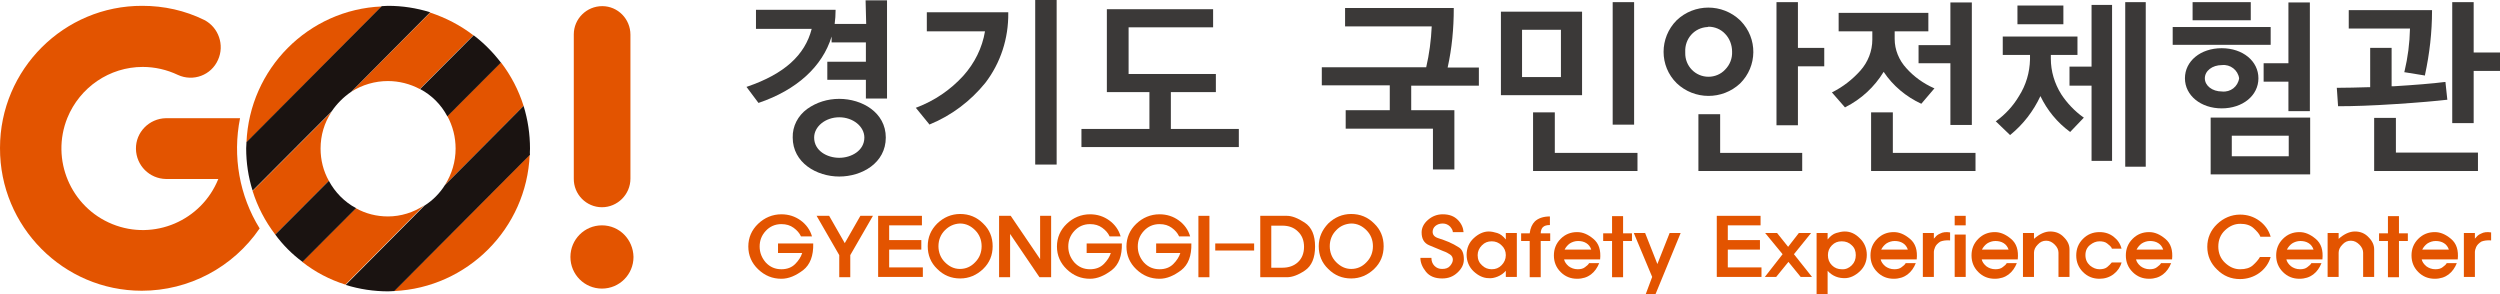 <svg width="612" height="72" viewBox="0 0 612 72" fill="none" xmlns="http://www.w3.org/2000/svg">
<g clip-path="url(#clip0_75_1442)">
<path d="M147.359 50.731C151.182 50.731 154.33 47.574 154.33 43.741V8.493C154.33 4.66 151.257 1.503 147.434 1.503C143.612 1.503 140.464 4.585 140.464 8.418V43.666C140.389 47.574 143.537 50.731 147.359 50.731Z" fill="#E35400"/>
<path d="M147.359 55.165C143.087 55.165 139.639 58.622 139.639 62.906C139.639 67.19 143.087 70.647 147.359 70.647C151.632 70.647 155.08 67.19 155.08 62.906C155.005 58.622 151.632 55.165 147.359 55.165Z" fill="#E35400"/>
<path d="M58.764 28.935H40.625C36.502 29.011 33.204 32.392 33.279 36.451C33.354 40.509 36.577 43.741 40.625 43.816H53.442C49.32 54.038 37.702 58.998 27.508 54.864C17.314 50.731 12.367 39.081 16.49 28.86C19.563 21.345 26.833 16.384 34.928 16.384C37.926 16.384 40.85 17.061 43.548 18.338C47.296 20.067 51.718 18.413 53.367 14.656C55.016 11.048 53.517 6.689 49.994 4.885C45.272 2.555 40.1 1.428 34.853 1.428C15.665 1.353 -0 16.985 -0 36.225C-0.075 55.466 15.515 71.173 34.703 71.173C46.246 71.173 57.04 65.461 63.561 55.916C58.614 47.95 56.89 38.255 58.764 28.935Z" fill="#E35400"/>
<path d="M129.67 37.879L96.466 71.248C114.455 70.422 128.921 55.916 129.67 37.879Z" fill="#E35400"/>
<path d="M60.338 34.873L93.468 1.578C75.479 2.33 61.087 16.835 60.338 34.873Z" fill="#E35400"/>
<path d="M94.967 52.985C92.193 52.985 89.495 52.309 87.097 50.956L73.98 64.109C77.128 66.589 80.725 68.468 84.548 69.67L103.811 50.28C101.263 52.008 98.115 52.985 94.967 52.985Z" fill="#E35400"/>
<path d="M111.532 36.376C111.532 39.532 110.632 42.614 108.908 45.319L128.171 25.929C126.972 22.096 125.098 18.489 122.625 15.257L109.508 28.409C110.857 30.889 111.532 33.595 111.532 36.376Z" fill="#E35400"/>
<path d="M78.477 36.376C78.477 33.144 79.376 30.063 81.175 27.357L61.837 46.748C63.036 50.58 64.91 54.188 67.383 57.42L80.501 44.267C79.151 41.862 78.477 39.157 78.477 36.376Z" fill="#E35400"/>
<path d="M94.967 19.841C97.665 19.841 100.363 20.518 102.762 21.795L115.879 8.643C112.656 6.163 109.133 4.359 105.31 3.081L85.972 22.472C88.671 20.743 91.819 19.841 94.967 19.841Z" fill="#E35400"/>
<path d="M109.508 28.484L122.625 15.332C120.676 12.777 118.427 10.522 115.954 8.643L102.837 21.796C105.685 23.299 108.009 25.628 109.508 28.484Z" fill="#1A1311"/>
<path d="M80.5 44.267L67.383 57.42C69.257 59.975 71.506 62.23 74.054 64.109L87.171 50.956C84.323 49.453 81.999 47.048 80.5 44.267Z" fill="#1A1311"/>
<path d="M129.745 36.376C129.745 32.843 129.221 29.311 128.171 25.929L108.908 45.319C107.634 47.349 105.91 49.077 103.886 50.355L84.623 69.745C87.996 70.798 91.519 71.324 95.042 71.324C95.566 71.324 96.016 71.249 96.541 71.249L129.745 37.879C129.67 37.353 129.745 36.902 129.745 36.376Z" fill="#1A1311"/>
<path d="M85.972 22.472L105.31 3.006C101.937 1.954 98.489 1.428 94.966 1.428C94.442 1.428 93.992 1.503 93.467 1.503L60.338 34.797C60.338 35.324 60.263 35.775 60.263 36.301C60.263 39.833 60.787 43.365 61.837 46.672L81.175 27.282C82.449 25.403 84.098 23.75 85.972 22.472Z" fill="#1A1311"/>
<path d="M212.045 5.862H204.325C204.475 4.735 204.55 3.683 204.55 2.555V2.405H185.062V7.065H198.704C197.055 13.528 191.958 18.113 182.963 21.194L182.738 21.269L185.661 25.177H185.736C195.031 22.021 201.327 16.309 203.576 8.944V10.372H211.97V15.107H202.526V19.541H211.97V24.125H217.142V0.075H211.895L212.045 5.862Z" fill="#3B3938"/>
<path d="M205.449 24.2C202.601 24.2 199.903 25.027 197.579 26.681C195.33 28.334 193.981 30.889 194.056 33.67C194.056 39.833 199.903 43.215 205.449 43.215C210.996 43.215 216.842 39.908 216.842 33.67C216.842 27.507 210.996 24.2 205.449 24.2ZM205.449 38.63C202.451 38.63 199.303 36.902 199.303 33.67C199.303 30.965 202.076 28.71 205.449 28.71C208.822 28.71 211.595 30.965 211.595 33.67C211.595 36.902 208.372 38.63 205.449 38.63Z" fill="#3B3938"/>
<path d="M258.667 0H253.42V40.284H258.667V0Z" fill="#3B3938"/>
<path d="M226.886 7.666H241.128C240.453 11.724 238.579 15.482 235.806 18.564C232.658 22.021 228.76 24.651 224.413 26.305L224.188 26.38L227.561 30.514L227.636 30.438C232.958 28.259 237.605 24.727 241.203 20.292C244.95 15.407 246.899 9.395 246.824 3.157V3.006H226.886V7.666Z" fill="#3B3938"/>
<path d="M286.7 22.547H297.643V18.113H276.281V6.689H296.969V2.255H270.959V22.547H281.378V31.566H264.738V36H303.265V31.566H286.625V22.547H286.7Z" fill="#3B3938"/>
<path d="M355.882 2.104V1.954H329.274V6.463H350.486C350.336 9.846 349.886 13.228 349.136 16.459H323.577V20.894H340.217V26.981H329.424V31.491H350.785V41.486H356.032V26.981H345.464V20.969H362.029V16.535H354.383C355.433 11.8 355.882 6.99 355.882 2.104Z" fill="#3B3938"/>
<path d="M380.617 27.507H375.295V41.862H400.855V37.428H380.617V27.507Z" fill="#3B3938"/>
<path d="M387.288 2.856H367.425V23.299H387.288V2.856ZM372.597 7.29H382.116V18.864H372.597V7.29Z" fill="#3B3938"/>
<path d="M400.03 0.526H394.784V30.514H400.03V0.526Z" fill="#3B3938"/>
<path d="M425.964 20.443C430.237 16.234 430.312 9.395 426.114 5.111C426.039 5.035 426.039 5.035 425.964 4.96C421.617 0.827 414.796 0.827 410.449 4.96C406.177 9.244 406.177 16.159 410.449 20.367C414.796 24.501 421.617 24.501 425.964 20.443ZM418.244 6.539C419.743 6.539 421.242 7.14 422.292 8.267C423.416 9.395 424.016 11.048 424.016 12.626C424.091 14.28 423.491 15.858 422.292 17.061C421.242 18.188 419.743 18.789 418.244 18.789C415.021 18.789 412.473 16.159 412.548 12.927C412.548 12.852 412.548 12.777 412.548 12.701C412.398 9.47 414.796 6.764 418.019 6.614C418.019 6.614 418.169 6.539 418.244 6.539Z" fill="#3B3938"/>
<path d="M440.131 0.526H434.884V30.664H440.131V16.234H446.577V11.725H440.131V0.526Z" fill="#3B3938"/>
<path d="M421.092 27.958H415.771V41.862H441.18V37.428H421.092V27.958Z" fill="#3B3938"/>
<path d="M469.663 15.482H477.458V30.589H482.705V0.601H477.458V11.048H469.663V15.482Z" fill="#3B3938"/>
<path d="M463.367 27.507H458.045V41.862H483.604V37.428H463.367V27.507Z" fill="#3B3938"/>
<path d="M470.337 25.403L473.41 21.795L473.56 21.645L473.41 21.57C470.862 20.443 468.538 18.789 466.665 16.685C464.866 14.731 463.816 12.175 463.816 9.545V7.666H472.061V3.157H450.1V7.666H458.345V9.695C458.345 12.476 457.295 15.182 455.421 17.286C453.473 19.466 451.149 21.269 448.601 22.547L448.451 22.622L451.599 26.23L451.674 26.305L451.749 26.23C455.646 24.276 458.869 21.269 461.118 17.587C463.367 20.969 466.59 23.674 470.337 25.403Z" fill="#3B3938"/>
<path d="M505.116 1.353H493.873V5.937H505.116V1.353Z" fill="#3B3938"/>
<path d="M512.012 16.309H506.615V20.969H512.012V39.382H517.034V1.203H512.012V16.309Z" fill="#3B3938"/>
<path d="M525.279 0.526H520.257V40.81H525.279V0.526Z" fill="#3B3938"/>
<path d="M504.591 23.073C502.942 20.443 502.043 17.436 502.043 14.355V13.453H508.564V8.944H490.275V13.453H496.946V14.58C496.871 17.737 495.972 20.818 494.248 23.524C492.824 25.929 490.95 27.958 488.701 29.612L488.551 29.687L492.074 33.069L492.149 32.994C495.297 30.438 497.771 27.207 499.495 23.524C501.144 26.981 503.617 29.987 506.69 32.242L506.765 32.317L510.138 28.785L509.988 28.71C507.889 27.207 506.016 25.253 504.591 23.073Z" fill="#3B3938"/>
<path d="M554.136 19.992H560.207V27.207H565.454V0.601H560.207V15.482H554.136V19.992Z" fill="#3B3938"/>
<path d="M550.988 0.526H536.747V4.96H550.988V0.526Z" fill="#3B3938"/>
<path d="M541.169 42.689H565.529V28.785H541.169V42.689ZM560.282 38.255H546.341V33.219H560.282V38.255Z" fill="#3B3938"/>
<path d="M552.862 19.165C552.862 14.956 549.039 11.8 543.867 11.8C538.695 11.8 534.873 14.956 534.873 19.165C534.873 23.374 538.77 26.53 543.867 26.53C549.039 26.53 552.862 23.374 552.862 19.165ZM539.745 19.165C539.745 17.361 541.543 15.933 543.942 15.933C545.966 15.708 547.84 17.136 548.139 19.165C547.84 21.194 546.041 22.622 543.942 22.397C541.543 22.397 539.745 20.969 539.745 19.165Z" fill="#3B3938"/>
<path d="M555.86 6.614H531.875V10.973H555.86V6.614Z" fill="#3B3938"/>
<path d="M588.615 17.512L588.54 17.662L593.637 18.489V18.338C594.761 13.152 595.361 7.891 595.361 2.631V2.48H574.973V6.99H589.964C589.889 10.597 589.439 14.054 588.615 17.512Z" fill="#3B3938"/>
<path d="M586.516 28.86H581.194V41.862H606.604V37.353H586.516V28.86Z" fill="#3B3938"/>
<path d="M605.554 12.852V0.526H600.308V30.138H605.554V17.361H612V12.852H605.554Z" fill="#3B3938"/>
<path d="M598.958 24.426H599.108L598.658 20.217V20.067H598.509C595.66 20.443 590.938 20.818 585.991 21.119C585.841 21.119 585.691 21.119 585.616 21.119H585.467V11.725H580.22V21.345H579.77C577.072 21.42 574.523 21.495 572.275 21.495H572.05L572.35 25.854V26.004H572.5C576.172 26.004 580.67 25.854 586.366 25.478C592.212 25.102 596.335 24.727 598.958 24.426Z" fill="#3B3938"/>
<path d="M196.08 57.871C195.705 57.044 195.105 56.367 194.281 55.766C193.456 55.165 192.482 54.864 191.283 54.864C189.709 54.864 188.434 55.466 187.46 56.518C186.411 57.645 185.961 58.923 185.961 60.351C185.961 61.854 186.485 63.132 187.46 64.259C188.509 65.386 189.783 65.912 191.283 65.912C192.707 65.912 193.831 65.461 194.655 64.635C195.48 63.808 196.08 62.906 196.379 61.929H190.458V59.599H199.078C199.153 62.605 198.328 64.785 196.604 66.138C194.805 67.491 193.081 68.242 191.283 68.242C189.109 68.242 187.235 67.491 185.586 65.912C184.012 64.409 183.188 62.53 183.188 60.351C183.188 58.171 184.012 56.292 185.586 54.789C187.16 53.286 189.109 52.459 191.283 52.459C193.081 52.459 194.655 52.985 196.005 53.962C197.354 54.94 198.328 56.292 198.778 57.871H196.08Z" fill="#E35400"/>
<path d="M199.902 52.835H202.975L206.798 59.524L210.621 52.835H213.694L208.147 62.455V67.866H205.449V62.455L199.902 52.835Z" fill="#E35400"/>
<path d="M214.968 52.835H225.687V55.165H217.667V58.772H225.537V61.102H217.667V65.461H225.912V67.791H214.968V52.835Z" fill="#E35400"/>
<path d="M229.434 54.714C231.008 53.211 232.882 52.384 235.055 52.384C237.229 52.384 239.103 53.136 240.677 54.714C242.251 56.217 243.001 58.096 243.001 60.276C243.001 62.455 242.251 64.334 240.677 65.837C239.103 67.34 237.229 68.167 235.055 68.167C232.882 68.167 231.008 67.415 229.434 65.837C227.86 64.334 227.11 62.455 227.11 60.276C227.11 58.096 227.86 56.292 229.434 54.714ZM231.308 56.367C230.258 57.42 229.734 58.773 229.734 60.276C229.734 61.779 230.258 63.132 231.308 64.184C232.357 65.236 233.556 65.837 234.981 65.837C236.405 65.837 237.679 65.311 238.728 64.184C239.778 63.132 240.302 61.779 240.302 60.276C240.302 58.773 239.778 57.42 238.728 56.367C237.679 55.315 236.48 54.714 234.981 54.714C233.556 54.789 232.357 55.315 231.308 56.367Z" fill="#E35400"/>
<path d="M244.575 52.835H247.423L254.619 63.432V52.835H257.317V67.866H254.469L247.273 57.269V67.866H244.575V52.835Z" fill="#E35400"/>
<path d="M271.633 57.871C271.259 57.044 270.659 56.367 269.834 55.766C269.01 55.165 268.036 54.864 266.836 54.864C265.262 54.864 263.988 55.466 263.014 56.518C261.964 57.645 261.514 58.923 261.514 60.351C261.514 61.854 262.039 63.132 263.014 64.259C264.063 65.386 265.337 65.912 266.836 65.912C268.26 65.912 269.385 65.461 270.209 64.635C271.034 63.808 271.633 62.906 271.933 61.929H266.012V59.599H274.631C274.706 62.605 273.882 64.785 272.158 66.138C270.359 67.491 268.635 68.242 266.836 68.242C264.663 68.242 262.789 67.491 261.14 65.912C259.566 64.409 258.741 62.53 258.741 60.351C258.741 58.171 259.566 56.292 261.14 54.789C262.714 53.286 264.663 52.459 266.836 52.459C268.635 52.459 270.209 52.985 271.558 53.962C272.908 54.94 273.882 56.292 274.332 57.871H271.633Z" fill="#E35400"/>
<path d="M288.648 57.871C288.273 57.044 287.674 56.367 286.849 55.766C286.025 55.165 285.05 54.864 283.851 54.864C282.277 54.864 281.003 55.466 280.028 56.518C278.979 57.645 278.529 58.923 278.529 60.351C278.529 61.854 279.054 63.132 280.028 64.259C281.078 65.386 282.352 65.912 283.851 65.912C285.275 65.912 286.399 65.461 287.224 64.635C288.048 63.808 288.648 62.906 288.948 61.929H283.026V59.599H291.646C291.721 62.605 290.897 64.785 289.173 66.138C287.374 67.491 285.65 68.242 283.851 68.242C281.677 68.242 279.803 67.491 278.154 65.912C276.58 64.409 275.756 62.53 275.756 60.351C275.756 58.171 276.58 56.292 278.154 54.789C279.728 53.286 281.677 52.459 283.851 52.459C285.65 52.459 287.224 52.985 288.573 53.962C289.922 54.94 290.897 56.292 291.346 57.871H288.648Z" fill="#E35400"/>
<path d="M293.37 52.835H296.068V67.866H293.37V52.835Z" fill="#E35400"/>
<path d="M297.493 59.599H307.012V61.328H297.493V59.599Z" fill="#E35400"/>
<path d="M308.511 52.835H315.032C316.231 52.835 317.655 53.361 319.379 54.489C321.103 55.616 321.928 57.57 321.928 60.351C321.928 63.132 321.103 65.086 319.454 66.213C317.805 67.34 316.306 67.866 315.032 67.866H308.511V52.835ZM311.209 55.165V65.537H313.907C315.481 65.537 316.756 65.086 317.73 64.184C318.704 63.282 319.229 62.004 319.229 60.426C319.229 58.848 318.704 57.57 317.73 56.668C316.756 55.691 315.481 55.24 313.907 55.24H311.209V55.165Z" fill="#E35400"/>
<path d="M325.151 54.714C326.725 53.211 328.599 52.384 330.772 52.384C332.946 52.384 334.82 53.136 336.394 54.714C337.968 56.217 338.717 58.096 338.717 60.276C338.717 62.455 337.968 64.334 336.394 65.837C334.82 67.34 332.946 68.167 330.772 68.167C328.599 68.167 326.725 67.415 325.151 65.837C323.577 64.334 322.827 62.455 322.827 60.276C322.827 58.096 323.652 56.292 325.151 54.714ZM327.1 56.367C326.05 57.42 325.525 58.773 325.525 60.276C325.525 61.779 326.05 63.132 327.1 64.184C328.149 65.236 329.348 65.837 330.772 65.837C332.196 65.837 333.471 65.311 334.52 64.184C335.569 63.132 336.094 61.779 336.094 60.276C336.094 58.773 335.569 57.42 334.52 56.367C333.471 55.315 332.271 54.714 330.772 54.714C329.348 54.789 328.074 55.315 327.1 56.367Z" fill="#E35400"/>
<path d="M354.982 55.466C354.533 55.015 353.933 54.714 353.184 54.714C352.434 54.714 351.834 54.94 351.385 55.315C350.935 55.691 350.71 56.217 350.71 56.743C350.71 57.495 351.16 58.021 352.134 58.322C353.109 58.622 353.858 58.923 354.608 59.223C355.507 59.599 356.332 60.05 357.156 60.576C357.981 61.102 358.355 62.079 358.355 63.507C358.355 64.71 357.831 65.762 356.781 66.739C355.732 67.716 354.533 68.167 353.034 68.167C351.31 68.167 349.961 67.641 349.061 66.514C348.162 65.386 347.712 64.259 347.712 63.132H350.41C350.41 63.883 350.635 64.56 351.16 65.086C351.684 65.612 352.284 65.837 353.034 65.837C353.933 65.837 354.533 65.612 354.982 65.086C355.432 64.56 355.657 64.034 355.657 63.583C355.657 63.056 355.432 62.605 354.982 62.305C354.533 62.004 354.008 61.704 353.333 61.478C352.284 61.027 351.16 60.576 349.886 60.05C348.611 59.524 348.012 58.472 348.012 56.894C348.012 55.766 348.536 54.714 349.586 53.812C350.635 52.91 351.834 52.459 353.184 52.459C354.758 52.459 355.957 52.91 356.856 53.812C357.756 54.714 358.205 55.766 358.28 56.818H355.657C355.657 56.443 355.432 55.992 354.982 55.466Z" fill="#E35400"/>
<path d="M368.624 66.288C368.024 66.965 367.35 67.415 366.6 67.716C365.851 68.017 365.101 68.167 364.426 68.092C363.152 68.092 361.878 67.491 360.754 66.438C359.629 65.386 359.03 63.958 359.03 62.38C359.03 60.727 359.629 59.374 360.754 58.322C361.878 57.269 363.152 56.668 364.426 56.668C365.101 56.668 365.776 56.818 366.525 57.044C367.275 57.269 367.949 57.795 368.624 58.622V57.044H371.322V67.791H368.624V66.288ZM362.777 64.935C363.452 65.612 364.277 65.912 365.176 65.912C366.15 65.912 366.9 65.612 367.575 64.935C368.249 64.259 368.624 63.432 368.624 62.455C368.624 61.478 368.249 60.651 367.575 60.05C366.9 59.374 366.075 59.073 365.176 59.073C364.202 59.073 363.452 59.374 362.777 60.05C362.103 60.727 361.728 61.553 361.728 62.455C361.728 63.507 362.103 64.334 362.777 64.935Z" fill="#E35400"/>
<path d="M374.47 58.998H372.372V57.119H374.47C374.62 55.841 375.07 54.864 375.745 54.188C376.569 53.436 377.768 52.985 379.417 52.985V55.09C378.668 55.09 378.068 55.24 377.693 55.616C377.394 55.916 377.169 56.443 377.169 57.119H379.492V58.998H377.169V67.866H374.47V58.998Z" fill="#E35400"/>
<path d="M382.865 63.432C383.015 64.109 383.39 64.635 383.989 65.161C384.589 65.612 385.339 65.912 386.238 65.912C386.988 65.912 387.587 65.762 388.037 65.386C388.562 65.01 388.861 64.71 389.011 64.409H391.485C391.035 65.537 390.36 66.514 389.461 67.19C388.562 67.866 387.437 68.242 386.088 68.242C384.514 68.242 383.165 67.716 382.041 66.589C380.916 65.461 380.392 64.109 380.392 62.53C380.392 60.952 380.916 59.599 382.041 58.472C383.165 57.344 384.514 56.818 386.088 56.818C387.437 56.818 388.712 57.344 390.061 58.472C391.41 59.599 391.935 61.253 391.71 63.507H382.865V63.432ZM389.536 61.102C389.311 60.426 388.936 59.9 388.337 59.524C387.737 59.148 387.063 58.998 386.313 58.998C385.563 58.998 384.889 59.223 384.289 59.599C383.765 59.975 383.315 60.501 383.015 61.102H389.536Z" fill="#E35400"/>
<path d="M397.331 58.998V67.866H394.633V58.998H392.459V57.119H394.633V52.91H397.331V57.119H399.505V58.998H397.331Z" fill="#E35400"/>
<path d="M399.955 57.044H402.728L405.726 64.635L408.724 57.044H411.423L405.276 72H402.878L404.452 67.791L399.955 57.044Z" fill="#E35400"/>
<path d="M420.192 52.835H430.986V55.165H422.966V58.772H430.836V61.102H422.966V65.461H431.211V67.791H420.267V52.835H420.192Z" fill="#E35400"/>
<path d="M432.11 57.044H435.033L437.732 60.426L440.355 57.044H443.353L439.156 62.23L443.578 67.791H440.805L437.807 64.109L434.808 67.791H432.035L436.382 62.23L432.11 57.044Z" fill="#E35400"/>
<path d="M447.401 72H444.702V57.044H447.401V58.622C448.075 57.795 448.75 57.269 449.499 57.044C450.249 56.818 450.923 56.668 451.598 56.668C452.947 56.668 454.146 57.194 455.271 58.322C456.395 59.374 456.995 60.802 456.995 62.38C456.995 64.033 456.395 65.386 455.271 66.438C454.146 67.491 452.872 68.092 451.598 68.092C450.923 68.092 450.174 68.017 449.424 67.716C448.675 67.415 448 66.965 447.401 66.288V72ZM453.322 64.935C453.996 64.259 454.296 63.432 454.296 62.455C454.296 61.478 453.996 60.651 453.322 60.05C452.647 59.374 451.823 59.073 450.848 59.073C449.874 59.073 449.124 59.374 448.45 60.05C447.775 60.727 447.475 61.553 447.475 62.455C447.475 63.432 447.775 64.259 448.45 64.935C449.124 65.612 449.949 65.912 450.848 65.912C451.823 65.987 452.647 65.612 453.322 64.935Z" fill="#E35400"/>
<path d="M460.368 63.432C460.517 64.109 460.892 64.635 461.492 65.161C462.091 65.612 462.841 65.912 463.74 65.912C464.49 65.912 465.09 65.762 465.539 65.386C466.064 65.01 466.364 64.71 466.514 64.409H468.987C468.538 65.537 467.863 66.514 466.963 67.19C466.064 67.866 464.94 68.242 463.591 68.242C462.016 68.242 460.667 67.716 459.543 66.589C458.419 65.461 457.894 64.109 457.894 62.53C457.894 60.952 458.419 59.599 459.543 58.472C460.667 57.344 462.016 56.818 463.591 56.818C464.94 56.818 466.214 57.344 467.563 58.472C468.912 59.599 469.437 61.253 469.212 63.507H460.368V63.432ZM467.038 61.102C466.814 60.426 466.439 59.9 465.839 59.524C465.24 59.148 464.565 58.998 463.815 58.998C463.066 58.998 462.391 59.223 461.792 59.599C461.267 59.975 460.817 60.501 460.517 61.102H467.038Z" fill="#E35400"/>
<path d="M473.785 58.021C474.009 57.72 474.384 57.42 474.909 57.194C475.583 56.818 476.408 56.743 477.382 56.894V58.848C476.333 58.772 475.508 58.923 474.984 59.148C474.384 59.524 473.934 59.975 473.71 60.501C473.485 61.027 473.41 61.403 473.41 61.628V67.791H470.711V57.044H473.41V58.547C473.335 58.472 473.485 58.322 473.785 58.021Z" fill="#E35400"/>
<path d="M478.506 55.165V52.835H481.205V55.165H478.506ZM478.506 67.791V57.42H481.205V67.791H478.506Z" fill="#E35400"/>
<path d="M485.102 63.432C485.252 64.109 485.627 64.635 486.227 65.161C486.826 65.612 487.576 65.912 488.475 65.912C489.225 65.912 489.824 65.762 490.274 65.386C490.799 65.01 491.099 64.71 491.249 64.409H493.722C493.272 65.537 492.598 66.514 491.698 67.19C490.799 67.866 489.675 68.242 488.325 68.242C486.751 68.242 485.402 67.716 484.278 66.589C483.154 65.461 482.629 64.109 482.629 62.53C482.629 60.952 483.154 59.599 484.278 58.472C485.402 57.344 486.751 56.818 488.325 56.818C489.675 56.818 490.949 57.344 492.298 58.472C493.647 59.599 494.172 61.253 493.947 63.507H485.102V63.432ZM491.698 61.102C491.473 60.426 491.099 59.9 490.499 59.524C489.899 59.148 489.225 58.998 488.475 58.998C487.726 58.998 487.051 59.223 486.452 59.599C485.927 59.975 485.477 60.501 485.177 61.102H491.698Z" fill="#E35400"/>
<path d="M505.265 58.096C506.164 58.998 506.614 59.975 506.614 61.027V67.791H503.916V61.854C503.916 61.178 503.616 60.501 503.016 59.9C502.417 59.299 501.742 58.923 500.918 58.923C500.093 58.923 499.419 59.223 498.819 59.9C498.219 60.501 497.92 61.178 497.92 61.854V67.791H495.221V57.044H497.92V58.472C499.269 57.269 500.618 56.668 501.892 56.668C503.241 56.668 504.366 57.119 505.265 58.096Z" fill="#E35400"/>
<path d="M516.958 60.727C516.733 60.351 516.358 59.975 515.834 59.599C515.384 59.223 514.709 59.073 513.96 59.073C513.135 59.073 512.386 59.374 511.636 59.975C510.887 60.576 510.512 61.403 510.512 62.455C510.512 63.507 510.887 64.334 511.636 65.01C512.386 65.612 513.135 65.912 513.96 65.912C514.709 65.912 515.384 65.762 515.834 65.386C516.283 65.01 516.658 64.635 516.958 64.259H519.356C519.057 65.386 518.382 66.363 517.408 67.115C516.433 67.866 515.234 68.242 513.96 68.242C512.386 68.242 511.036 67.716 509.912 66.589C508.788 65.461 508.263 64.109 508.263 62.53C508.263 60.952 508.788 59.599 509.912 58.472C511.036 57.344 512.386 56.818 513.96 56.818C515.309 56.818 516.433 57.194 517.408 57.946C518.382 58.697 519.057 59.674 519.356 60.877H516.958V60.727Z" fill="#E35400"/>
<path d="M522.879 63.432C523.029 64.109 523.404 64.635 524.004 65.161C524.603 65.612 525.353 65.912 526.252 65.912C527.002 65.912 527.601 65.762 528.051 65.386C528.576 65.01 528.876 64.71 529.025 64.409H531.499C531.049 65.537 530.375 66.514 529.475 67.19C528.576 67.866 527.451 68.242 526.102 68.242C524.528 68.242 523.179 67.716 522.055 66.589C520.93 65.461 520.406 64.109 520.406 62.53C520.406 60.952 520.93 59.599 522.055 58.472C523.179 57.344 524.528 56.818 526.102 56.818C527.451 56.818 528.726 57.344 530.075 58.472C531.424 59.599 531.949 61.253 531.724 63.507H522.879V63.432ZM529.55 61.102C529.325 60.426 528.951 59.9 528.351 59.524C527.751 59.148 527.077 58.998 526.327 58.998C525.578 58.998 524.903 59.223 524.303 59.599C523.779 59.975 523.329 60.501 523.029 61.102H529.55Z" fill="#E35400"/>
<path d="M553.311 57.87C553.086 57.269 552.486 56.593 551.662 55.841C550.837 55.09 549.713 54.789 548.439 54.789C547.015 54.789 545.815 55.315 544.691 56.367C543.567 57.42 543.042 58.772 543.042 60.351C543.042 61.929 543.567 63.282 544.691 64.334C545.815 65.386 547.015 65.912 548.364 65.912C549.713 65.912 550.762 65.612 551.512 64.935C552.261 64.259 552.861 63.582 553.236 62.906H555.859C555.409 64.484 554.435 65.837 553.086 66.814C551.737 67.791 550.088 68.317 548.364 68.317C546.19 68.317 544.316 67.566 542.742 65.987C541.168 64.484 540.344 62.605 540.344 60.426C540.344 58.246 541.168 56.367 542.742 54.864C544.316 53.361 546.265 52.534 548.364 52.534C550.163 52.534 551.737 53.06 553.086 54.038C554.435 55.015 555.409 56.367 555.859 57.946H553.311V57.87Z" fill="#E35400"/>
<path d="M559.682 63.432C559.832 64.109 560.207 64.635 560.806 65.161C561.406 65.612 562.155 65.912 563.055 65.912C563.804 65.912 564.404 65.762 564.854 65.386C565.378 65.01 565.678 64.71 565.828 64.409H568.302C567.852 65.537 567.177 66.514 566.278 67.19C565.378 67.866 564.254 68.242 562.905 68.242C561.331 68.242 559.982 67.716 558.857 66.589C557.733 65.461 557.208 64.109 557.208 62.53C557.208 60.952 557.733 59.599 558.857 58.472C559.982 57.344 561.331 56.818 562.905 56.818C564.254 56.818 565.528 57.344 566.878 58.472C568.227 59.599 568.751 61.253 568.527 63.507H559.682V63.432ZM566.353 61.102C566.128 60.426 565.753 59.9 565.154 59.524C564.554 59.148 563.879 58.998 563.13 58.998C562.38 58.998 561.706 59.223 561.106 59.599C560.581 59.975 560.132 60.501 559.832 61.102H566.353Z" fill="#E35400"/>
<path d="M579.845 58.096C580.744 58.998 581.194 59.975 581.194 61.027V67.791H578.495V61.854C578.495 61.178 578.196 60.501 577.596 59.9C576.996 59.299 576.322 58.923 575.497 58.923C574.673 58.923 573.998 59.223 573.399 59.9C572.799 60.501 572.499 61.178 572.499 61.854V67.791H569.801V57.044H572.499V58.472C573.848 57.269 575.197 56.668 576.472 56.668C577.821 56.668 578.945 57.119 579.845 58.096Z" fill="#E35400"/>
<path d="M587.265 58.998V67.866H584.567V58.998H582.393V57.119H584.567V52.91H587.265V57.119H589.439V58.998H587.265Z" fill="#E35400"/>
<path d="M592.811 63.432C592.961 64.109 593.336 64.635 593.936 65.161C594.535 65.612 595.285 65.912 596.184 65.912C596.934 65.912 597.533 65.762 597.983 65.386C598.508 65.01 598.808 64.71 598.958 64.409H601.431C600.981 65.537 600.307 66.514 599.407 67.19C598.508 67.866 597.384 68.242 596.034 68.242C594.46 68.242 593.111 67.716 591.987 66.589C590.863 65.461 590.338 64.109 590.338 62.53C590.338 60.952 590.863 59.599 591.987 58.472C593.111 57.344 594.46 56.818 596.034 56.818C597.384 56.818 598.658 57.344 600.007 58.472C601.356 59.599 601.881 61.253 601.656 63.507H592.811V63.432ZM599.482 61.102C599.257 60.426 598.883 59.9 598.283 59.524C597.683 59.148 597.009 58.998 596.259 58.998C595.51 58.998 594.835 59.223 594.236 59.599C593.711 59.975 593.261 60.501 592.961 61.102H599.482Z" fill="#E35400"/>
<path d="M606.228 58.021C606.453 57.72 606.828 57.42 607.353 57.194C608.027 56.818 608.852 56.743 609.826 56.894V58.848C608.777 58.772 607.952 58.923 607.428 59.148C606.828 59.524 606.378 59.975 606.153 60.501C605.929 61.027 605.854 61.403 605.854 61.628V67.791H603.155V57.044H605.854V58.547C605.779 58.472 605.929 58.322 606.228 58.021Z" fill="#E35400"/>
</g>
<defs>
<clipPath id="clip0_75_1442">
<rect width="612" height="72" fill="white"/>
</clipPath>
</defs>
</svg>
